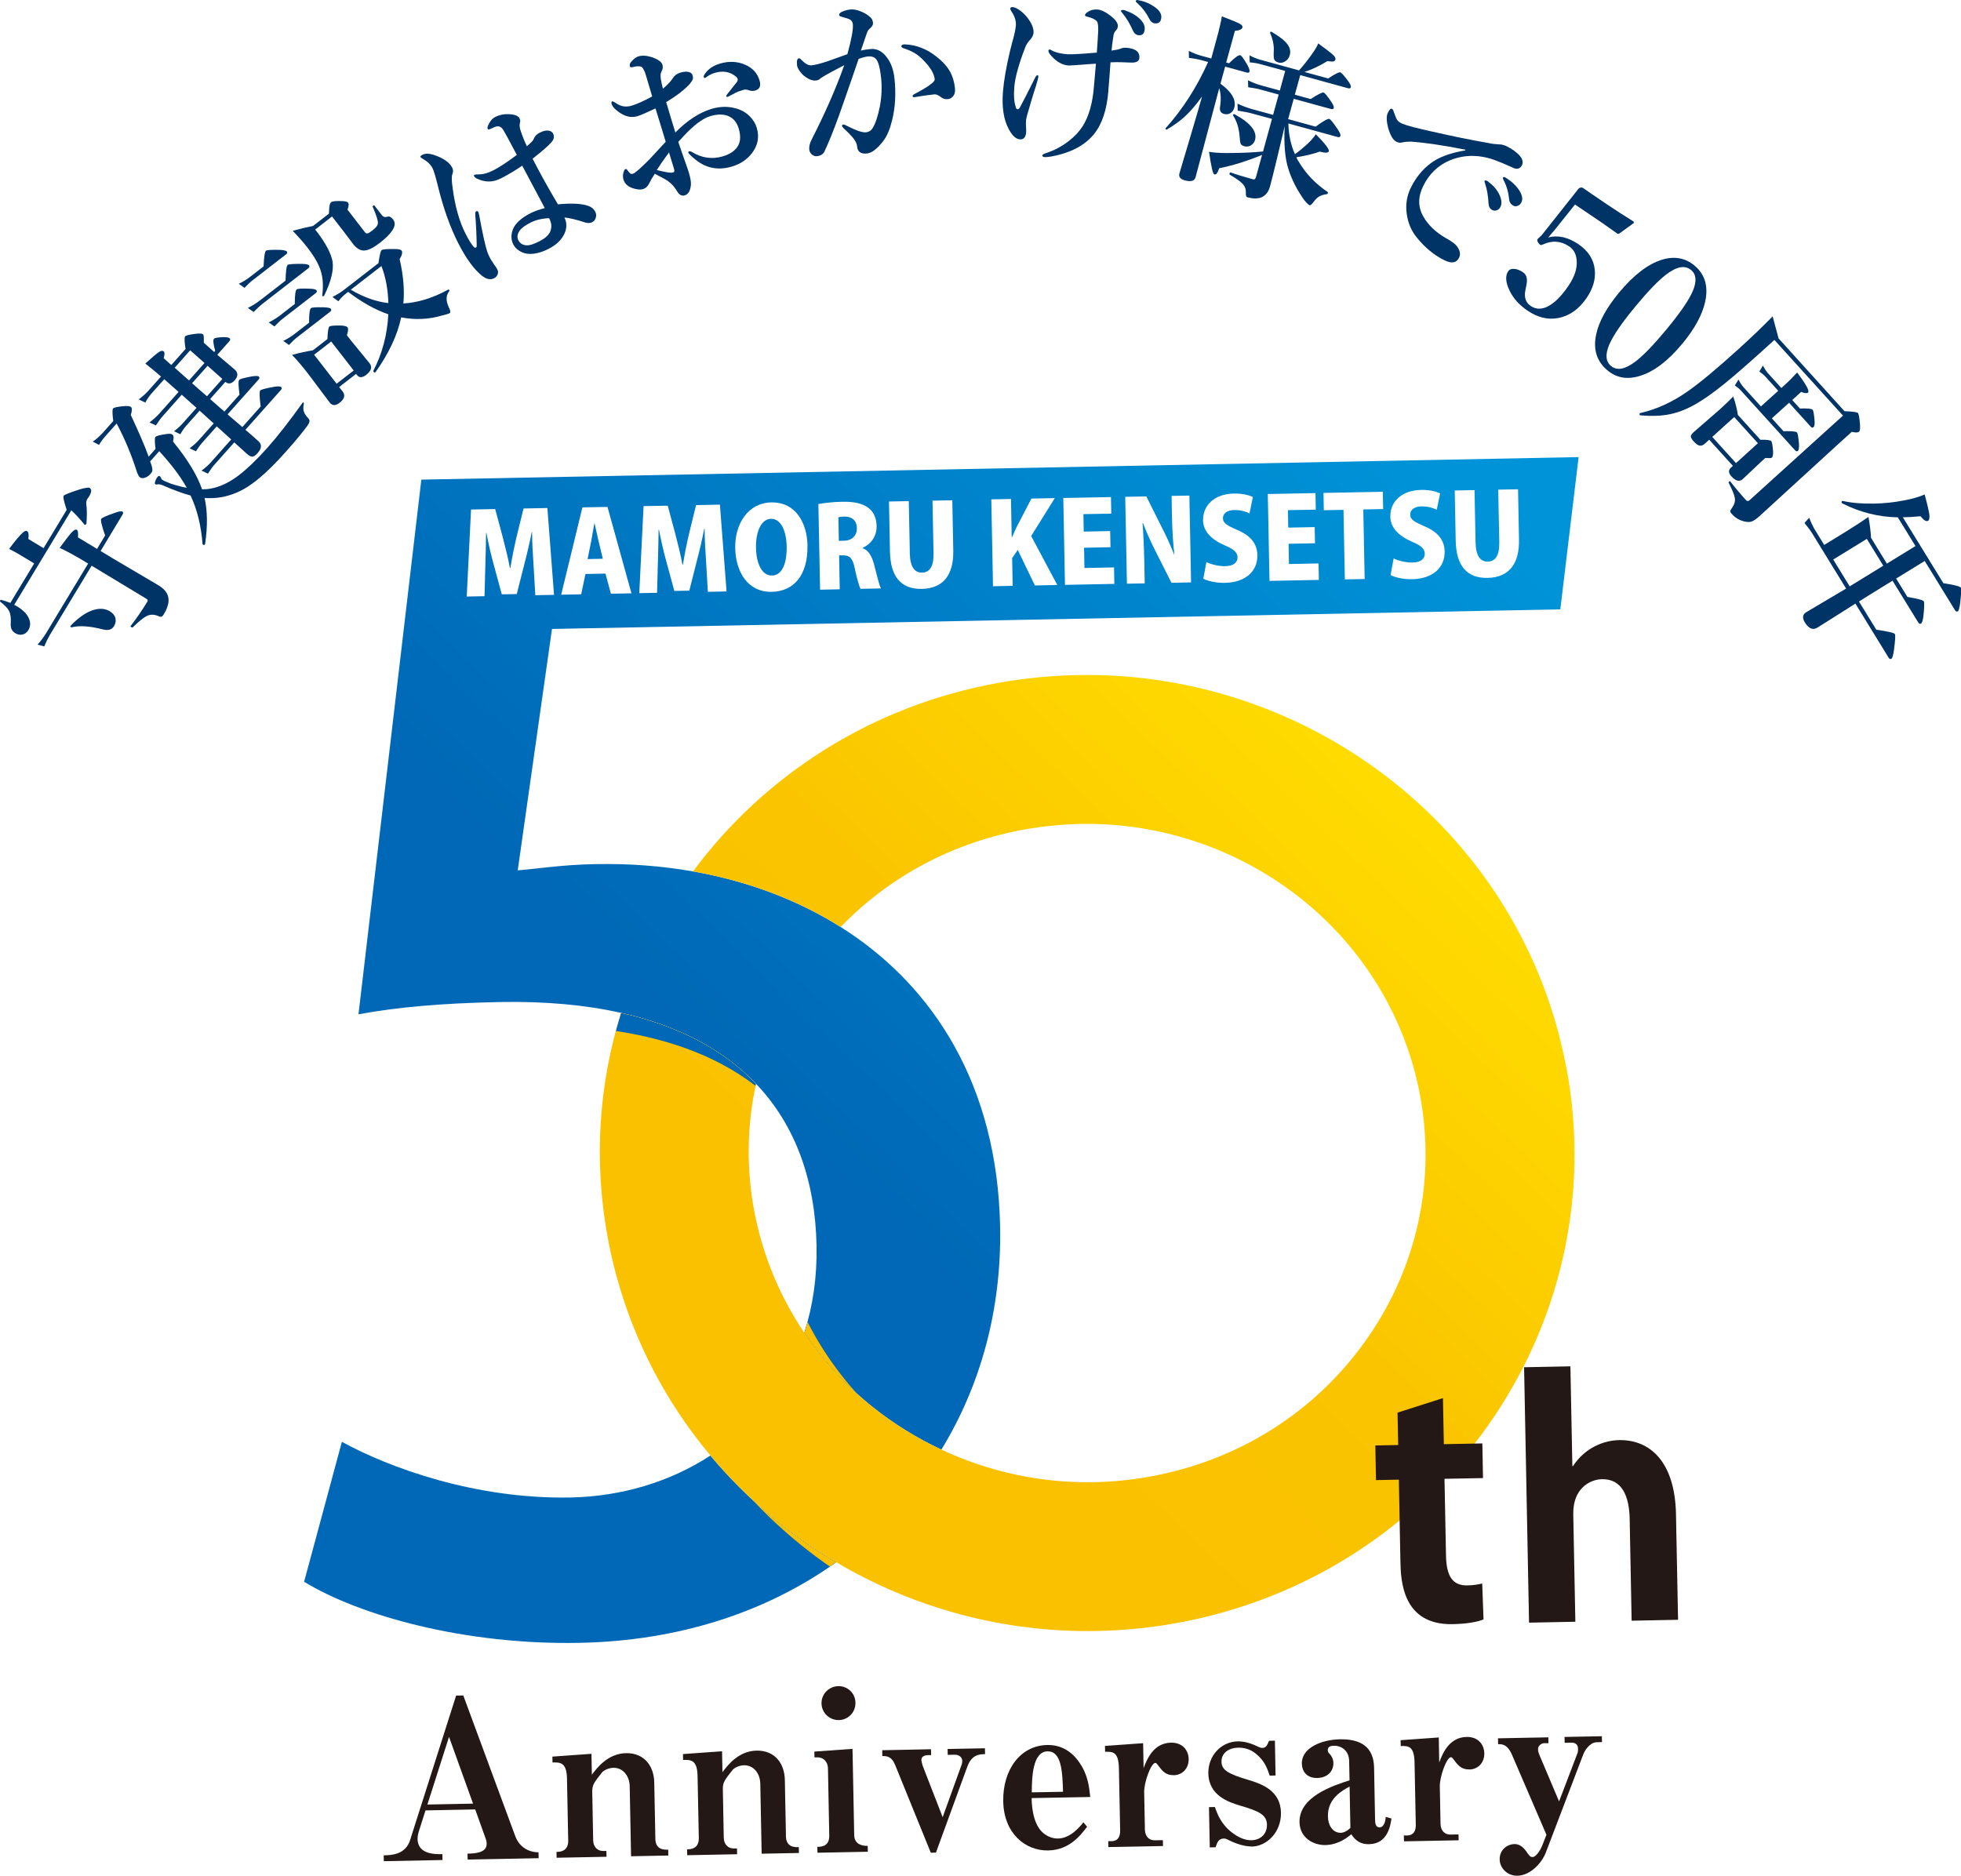 <?xml version="1.0" encoding="UTF-8"?>
<svg id="_レイヤー_2" data-name="レイヤー 2" xmlns="http://www.w3.org/2000/svg" xmlns:xlink="http://www.w3.org/1999/xlink" viewBox="0 0 301.08 288.03">
  <defs>
    <style>
      .cls-1 {
        fill: url(#_名称未設定グラデーション_33);
      }

      .cls-1, .cls-2, .cls-3, .cls-4, .cls-5, .cls-6, .cls-7, .cls-8 {
        stroke-width: 0px;
      }

      .cls-2 {
        fill: #0068b6;
      }

      .cls-3 {
        fill: url(#_名称未設定グラデーション_13);
      }

      .cls-4 {
        fill: none;
      }

      .cls-9 {
        filter: url(#drop-shadow-1);
      }

      .cls-10 {
        clip-path: url(#clippath-1);
      }

      .cls-5 {
        fill: #fac100;
        filter: url(#drop-shadow-2);
      }

      .cls-6 {
        fill: #231815;
      }

      .cls-11 {
        clip-path: url(#clippath);
      }

      .cls-7 {
        fill: #036;
      }

      .cls-8 {
        fill: #fff;
      }
    </style>
    <linearGradient id="_名称未設定グラデーション_13" data-name="名称未設定グラデーション 13" x1="77" y1="175.41" x2="212.42" y2="39.98" gradientTransform="translate(-3.42 2.97) rotate(-1.11)" gradientUnits="userSpaceOnUse">
      <stop offset=".17" stop-color="#0068b6"/>
      <stop offset=".91" stop-color="#0093d7"/>
    </linearGradient>
    <linearGradient id="_名称未設定グラデーション_33" data-name="名称未設定グラデーション 33" x1="114.57" y1="229.71" x2="219.24" y2="125.04" gradientTransform="translate(-3.42 2.97) rotate(-1.11)" gradientUnits="userSpaceOnUse">
      <stop offset=".24" stop-color="#fac100"/>
      <stop offset=".53" stop-color="#fac400"/>
      <stop offset="1" stop-color="#ffdc00"/>
    </linearGradient>
    <clipPath id="clippath">
      <path class="cls-4" d="M240.5,164.05c-6.68-35.99-39.02-61.09-75.13-60.39,0,0,0,0,0,0-3.92.08-7.89.46-11.87,1.16-19.71,3.49-36.19,14.27-47.1,28.99,8.27,1.45,15.98,4.31,22.67,8.53,7.53-7.8,17.37-13.05,28.42-15,2.72-.48,5.73-.76,8.48-.82,12.23-.21,24.22,3.86,33.78,11.47,9.59,7.63,16.08,18.36,18.28,30.23,2.42,13.02-.43,26.22-8.02,37.17-7.87,11.35-19.82,18.94-33.67,21.39-2.76.49-5.56.76-8.33.82-8.14.16-16.18-1.59-23.47-5-3.71-1.74-7.22-3.89-10.46-6.47-4.14-3.29-7.7-7.17-10.59-11.46-3.8-5.65-6.44-12.03-7.7-18.77-1.22-6.55-1.1-13.15.29-19.48-4.93-5.18-11.84-8.9-20.73-10.89-3.38,10.84-4.26,22.61-2.04,34.54,2.36,12.73,7.95,24.1,15.77,33.44,5.46,6.52,12,12.06,19.31,16.38,11.82,7,25.64,10.84,40.06,10.56,3.92-.08,7.89-.46,11.87-1.16,40.65-7.19,67.6-45.36,60.2-85.25Z"/>
    </clipPath>
    <filter id="drop-shadow-1" filterUnits="userSpaceOnUse">
      <feOffset dx="3.6" dy="3.6"/>
      <feGaussianBlur result="blur" stdDeviation="3.6"/>
      <feFlood flood-color="#040000" flood-opacity=".75"/>
      <feComposite in2="blur" operator="in"/>
      <feComposite in="SourceGraphic"/>
    </filter>
    <clipPath id="clippath-1">
      <path class="cls-4" d="M84.76,96.58l-5.26,37.07c3.58-.31,6.92-.86,11.95-.96s10.13.28,14.95,1.12c8.27,1.45,15.98,4.31,22.67,8.53,14.39,9.06,24.07,24.45,24.49,46,.25,12.67-2.98,24.4-9.02,34.26-3.71-1.74-7.22-3.89-10.46-6.47-4.14-3.29-7.7-7.17-10.59-11.46,1.3-4.04,1.98-8.5,1.89-13.36-.2-10.13-3.29-18.59-9.3-24.89-4.93-5.18-11.84-8.9-20.73-10.89-5.44-1.22-11.62-1.8-18.56-1.66-9.09.18-15.78.79-21.74,1.88l9.65-82.1,177.68-3.46-2.81,23.38-154.81,3.01ZM88.98,252.27c15.46-.3,28.86-4.84,39.39-12.37-7.31-4.33-13.85-9.86-19.31-16.38-6.2,4.04-13.65,6.28-21.47,6.43"/>
    </clipPath>
    <filter id="drop-shadow-2" filterUnits="userSpaceOnUse">
      <feOffset dx="3.6" dy="3.6"/>
      <feGaussianBlur result="blur-2" stdDeviation="3.6"/>
      <feFlood flood-color="#040000" flood-opacity=".75"/>
      <feComposite in2="blur-2" operator="in"/>
      <feComposite in="SourceGraphic"/>
    </filter>
  </defs>
  <g id="_レイヤー_1-2" data-name="レイヤー 1">
    <g>
      <g>
        <g>
          <path class="cls-6" d="M71.8,285.54l-.02-.9c1.04-.02,2.97-.09,2.94-1.51,0-.34-.08-.62-.15-.79l-1.61-4.49-7.63.15-1.04,3.27c-.03.1-.19.63-.18,1.14.04,2.31,2.6,2.33,3.81,2.31l.02.9-9.01.18-.02-.9c1.21-.02,3.35-.1,4.06-2.36l7.06-22.17,1.1-.02,7.98,21.6c.58,1.54,1.84,2.45,3.57,2.49l.02.9-10.91.21ZM68.94,266.71l-3.32,10.39,7.01-.14-3.69-10.25Z"/>
          <path class="cls-6" d="M96.89,285.05l-.21-10.77c-.03-1.52-.99-2.85-2.51-2.82-.69.01-1.51.38-1.78.76-1.18,1.51-1.48,1.86-1.46,2.93l.14,7.42c.02,1.07.69,1.68,1.55,1.66h.48s.02.89.02.89l-7.66.15-.02-.9c.48,0,1.83-.04,1.8-1.73l-.19-9.56c-.05-2.49-1.08-2.47-2.22-2.44l-.02-.9,6-.43.06,3.21c.74-.98,2.42-3.26,5.25-3.31s4.29,2.02,4.33,4.51l.17,8.66c.03,1.69,1.38,1.67,1.97,1.65l.02.9-5.73.11Z"/>
          <path class="cls-6" d="M116.94,284.66l-.21-10.77c-.03-1.52-.99-2.85-2.51-2.82-.69.01-1.51.38-1.78.76-1.18,1.51-1.48,1.86-1.46,2.93l.14,7.42c.02,1.07.69,1.68,1.55,1.66h.48s.02.89.02.89l-7.66.15-.02-.9c.48,0,1.83-.04,1.8-1.73l-.19-9.56c-.05-2.49-1.08-2.47-2.22-2.44l-.02-.9,6-.43.06,3.21c.74-.98,2.42-3.26,5.25-3.31s4.29,2.02,4.33,4.51l.17,8.66c.03,1.69,1.38,1.67,1.97,1.65l.02.9-5.73.11Z"/>
          <path class="cls-6" d="M125.51,284.5l-.02-.9c.55-.01,1.86-.04,1.83-1.73l-.2-10.35c-.02-.93-.65-1.68-1.59-1.66h-.48s-.02-.89-.02-.89l5.86-.42.26,13.25c.03,1.52,1.41,1.66,2.07,1.65l.02.9-7.73.15ZM128.8,264.13c-1.42.03-2.65-1.09-2.67-2.57s1.19-2.61,2.57-2.64,2.61,1.02,2.64,2.54-1.16,2.65-2.54,2.67Z"/>
          <path class="cls-6" d="M148.52,271.27l-4.82,13.21-.79.02-5.44-13.39c-.58-1.47-1.37-1.46-2-1.45l-.02-.9,7.49-.15.02.9h-.48c-.38.02-1.03.13-1.02.75,0,.17.15.72.22.93l3.05,7.85,2.85-7.89c.1-.24.16-.49.16-.76,0-.45-.4-.96-1.19-.94l-1.04.02-.02-.9,5.73-.11.02.9c-.83.02-2.04.04-2.72,1.92Z"/>
          <path class="cls-6" d="M158.39,276.12c.01.69.07,3.66,1.59,5.18.67.64,1.57,1.04,2.47,1.02,1.93-.04,3.38-1.86,3.89-2.49l.57.68c-1.01,1.3-2.69,3.57-5.97,3.64-3.56.07-6.82-2.66-6.91-7.53s2.63-8.58,6.74-8.66c1.9-.04,3.64.76,4.96,2.7,1.32,1.91,1.49,3.73,1.66,5.28l-8.97.17ZM160.84,268.93c-2.31.04-2.41,3.98-2.43,6.3l4.8-.09c-.09-2.93-.19-6.25-2.36-6.2Z"/>
          <path class="cls-6" d="M180.21,272.59c-1.28.02-1.77-.66-2.48-1.61-.11-.14-.21-.27-.35-.27-.66.01-1.74,2.97-1.71,4.49l.11,5.73c.02,1.07.65,1.68,1.52,1.66l1.24-.02.02.9-8.39.16-.02-.9h.52c.97-.03,1.33-.69,1.31-1.66l-.19-9.56c-.05-2.55-.98-2.54-2.12-2.51l-.02-.9,5.86-.42.07,3.83c.49-1.29,1.48-3.86,4.21-3.91,1.76-.03,2.68,1.16,2.71,2.5.03,1.45-.95,2.47-2.3,2.5Z"/>
          <path class="cls-6" d="M192.16,283.54c-.45,0-1.73-.07-3.61-1.03-.35-.17-.49-.2-.66-.19-.83.02-1.02.64-1.25,1.34l-.9.02-.12-6.18.9-.02c.4,1.1.95,2.64,2.67,3.95.95.71,1.92,1.17,2.96,1.15,1.28-.02,2.4-.88,2.37-2.39s-1.21-2.08-4.1-2.92c-1.7-.52-4.83-1.49-4.9-4.95-.05-2.73,1.98-4.87,4.5-4.92,1.28-.02,2.43.47,3.19.84.24.1.38.17.62.16.45,0,.69-.25,1.01-1.09l.9-.02.1,5.35-.9.02c-.37-1.06-.73-2.26-2.14-3.38-.95-.78-1.99-.93-2.71-.91-1.52.03-2.57.88-2.55,2.16s1.04,1.88,4.23,2.82c1.91.58,4.83,1.6,4.9,4.98.06,3-2.14,5.19-4.53,5.23Z"/>
          <path class="cls-6" d="M210.25,283.19c-1.66.03-2.3-.85-2.79-1.53-1.76,1.55-3.42,1.65-3.94,1.66-1.9.04-3.96-1.13-4-3.51-.08-3.9,5.07-5.59,7.68-6.43l-.06-2.97c-.03-1.66-1.25-2.36-2.36-2.34-.35,0-.93.09-.92.67,0,.24.08.38.32.62.28.31.53.75.54,1.37.02,1.28-.92,2.26-2.48,2.29s-2.33-.96-2.36-2.2c-.05-2.45,3.04-3.68,5.83-3.74,3.14-.06,5.2,1.11,5.26,4.35l.15,7.94c.01.66.09,1.24.71,1.23.76-.01.91-1.23.94-1.61l.87.26c-.15,1-.55,3.88-3.41,3.93ZM207.21,274.34c-1.06.57-3.38,1.79-3.33,4.55.03,1.52.81,2.57,1.98,2.55.52-.01,1.1-.37,1.47-.75l-.12-6.35Z"/>
          <path class="cls-6" d="M225.6,271.71c-1.28.02-1.77-.66-2.48-1.61-.11-.14-.21-.27-.35-.27-.66.01-1.74,2.97-1.71,4.49l.11,5.73c.02,1.07.65,1.68,1.52,1.66l1.24-.02.02.9-8.39.16-.02-.9h.52c.97-.03,1.33-.69,1.31-1.66l-.19-9.56c-.05-2.55-.98-2.54-2.12-2.51l-.02-.9,5.86-.42.07,3.83c.49-1.29,1.48-3.86,4.21-3.91,1.76-.03,2.68,1.16,2.71,2.5.03,1.45-.95,2.47-2.3,2.5Z"/>
          <path class="cls-6" d="M245.16,267.53c-1.04.02-1.84,1.21-2.1,1.94l-5.72,14.99c-.59,1.57-2.35,3.53-4.35,3.57-1.66.03-2.72-1.26-2.74-2.5-.03-1.42,1.09-2.33,2.27-2.36.69-.01,1.25.36,1.75,1.04.57.82.67.95,1.05.95.52-.01,1.19-1.09,1.42-1.65l.69-1.77-5.28-12.26c-.72-1.68-1.59-1.66-2.14-1.65l-.02-.9,7.73-.15.02.9h-.69c-.35.02-.93.34-.91.96,0,.24.08.52.19.79l3.04,7.19,2.79-7.31c.07-.14.13-.35.12-.8-.01-.72-.54-.92-.98-.91l-1.07.02-.02-.9,5.73-.11.02.9-.79.02Z"/>
        </g>
        <g>
          <g>
            <path class="cls-3" d="M239.56,93.57l2.81-23.38-177.68,3.46-9.65,82.1c5.96-1.09,12.65-1.7,21.74-1.88,6.93-.13,13.12.44,18.56,1.66,8.89,1.99,15.79,5.72,20.73,10.89,6.01,6.3,9.1,14.75,9.3,24.89.09,4.86-.59,9.32-1.89,13.36,2.89,4.29,6.45,8.17,10.59,11.46,3.23,2.57,6.75,4.73,10.46,6.47,6.04-9.86,9.27-21.59,9.02-34.26-.42-21.55-10.1-36.93-24.49-46-6.69-4.21-14.39-7.07-22.67-8.53-4.82-.85-9.83-1.22-14.95-1.12s-8.36.65-11.95.96l5.26-37.07,154.81-3.01Z"/>
            <path class="cls-2" d="M109.06,223.52c-6.2,4.04-13.65,6.28-21.47,6.43-14.59.28-27.84-4.56-35.1-8.55l-5.8,21.49c8.48,5.18,24.6,9.73,42.3,9.38,15.46-.3,28.86-4.84,39.39-12.37-7.31-4.33-13.85-9.86-19.31-16.38Z"/>
          </g>
          <path class="cls-1" d="M240.5,164.05c-6.68-35.99-39.02-61.09-75.13-60.39,0,0,0,0,0,0-3.92.08-7.89.46-11.87,1.16-19.71,3.49-36.19,14.27-47.1,28.99,8.27,1.45,15.98,4.31,22.67,8.53,7.53-7.8,17.37-13.05,28.42-15,2.72-.48,5.73-.76,8.48-.82,12.23-.21,24.22,3.86,33.78,11.47,9.59,7.63,16.08,18.36,18.28,30.23,2.42,13.02-.43,26.22-8.02,37.17-7.87,11.35-19.82,18.94-33.67,21.39-2.76.49-5.56.76-8.33.82-8.14.16-16.18-1.59-23.47-5-3.71-1.74-7.22-3.89-10.46-6.47-4.14-3.29-7.7-7.17-10.59-11.46-3.8-5.65-6.44-12.03-7.7-18.77-1.22-6.55-1.1-13.15.29-19.48-4.93-5.18-11.84-8.9-20.73-10.89-3.38,10.84-4.26,22.61-2.04,34.54,2.36,12.73,7.95,24.1,15.77,33.44,5.46,6.52,12,12.06,19.31,16.38,11.82,7,25.64,10.84,40.06,10.56,3.92-.08,7.89-.46,11.87-1.16,40.65-7.19,67.6-45.36,60.2-85.25Z"/>
          <path class="cls-6" d="M214.57,216.92l6.97-2.23.14,7.07,5.91-.11.1,5.32-5.91.11.23,11.8c.06,3.27,1.1,4.61,3.26,4.57,1.01-.02,1.58-.13,2.3-.29l.2,5.51c-.95.41-2.68.69-4.74.73-7.69.15-7.96-6.63-8.02-9.65l-.24-12.54-3.51.07-.1-5.32,3.51-.07-.1-4.98Z"/>
          <path class="cls-6" d="M257.62,248.73l-7.11.14-.3-15.66c-.07-3.46-1.18-6.13-4.25-6.07-1.78.03-4.49,1.36-4.41,5.4l.32,16.49-7.11.14-.76-39.22,7.11-.14.3,15.32h.1c1.87-2.87,4.78-3.95,7.08-3.99,4.76-.09,8.57,3.35,8.73,11.35l.32,16.24Z"/>
          <g class="cls-11">
            <g class="cls-9">
              <path class="cls-2" d="M153.54,188.34c-.42-21.55-10.1-36.93-24.49-46-6.69-4.21-14.39-7.07-22.67-8.53-4.82-.85-9.83-1.22-14.95-1.12s-8.36.65-11.95.96l5.13-43.59,80.54-1.57-.45-23.31-100.16,1.95-9.52,88.62c5.96-1.09,12.65-1.7,21.74-1.88,6.93-.13,13.12.44,18.56,1.66,8.89,1.99,15.79,5.72,20.73,10.89,6.01,6.3,9.1,14.75,9.3,24.89l28.18-2.98Z"/>
            </g>
          </g>
          <g class="cls-10">
            <path class="cls-5" d="M240.5,164.05c-6.68-35.99-39.02-61.09-75.13-60.39,0,0,0,0,0,0-3.92.08-7.89.46-11.87,1.16l3.98,22.52c2.72-.48,5.73-.76,8.48-.82,12.23-.21,24.22,3.86,33.78,11.47,9.59,7.63,16.08,18.36,18.28,30.23,2.42,13.02-.43,26.22-8.02,37.17-7.87,11.35-19.82,18.94-33.67,21.39-2.76.49-5.56.76-8.33.82-8.14.16-16.18-1.59-23.47-5-3.71-1.74-7.22-3.89-10.46-6.47-4.14-3.29-7.7-7.17-10.59-11.46-3.8-5.65-6.44-12.03-7.7-18.77l-22.48,4.17c2.36,12.73,7.95,24.1,15.77,33.44,5.46,6.52,12,12.06,19.31,16.38,11.82,7,25.64,10.84,40.06,10.56,3.92-.08,7.89-.46,11.87-1.16,40.65-7.19,67.6-45.36,60.2-85.25Z"/>
          </g>
          <g>
            <path class="cls-8" d="M85.06,91.34l-2.87.06-.28-4.76c-.1-1.41-.2-3.19-.22-4.95h-.05c-.31,1.61-.74,3.43-1.08,4.72l-1.22,4.81-2.3.04-1.28-4.72c-.35-1.27-.77-3.07-1.08-4.71h-.05c-.02,1.66-.07,3.54-.11,4.97l-.13,4.75-2.73.05.66-13.36,3.71-.07,1.15,4.29c.41,1.58.82,3.2,1.11,4.76h.07c.25-1.54.59-3.26.96-4.82l1.06-4.32,3.66-.07,1.02,13.33Z"/>
            <path class="cls-8" d="M96.94,91.11l-3.14.06-.84-3.09-3.07.06-.66,3.12-3.07.06,3.26-13.41,3.85-.07,3.68,13.27ZM92.55,85.79l-.64-2.66c-.19-.79-.44-1.98-.62-2.78h-.03c-.16.81-.36,2.04-.5,2.81l-.55,2.69,2.35-.05Z"/>
            <path class="cls-8" d="M111.55,90.82l-2.87.06-.28-4.76c-.1-1.41-.2-3.19-.22-4.95h-.05c-.31,1.61-.74,3.43-1.08,4.72l-1.22,4.81-2.3.04-1.28-4.72c-.35-1.27-.77-3.07-1.08-4.71h-.05c-.02,1.66-.07,3.54-.11,4.97l-.13,4.75-2.73.05.66-13.36,3.71-.07,1.15,4.29c.41,1.58.82,3.2,1.11,4.76h.07c.25-1.54.59-3.26.96-4.82l1.06-4.32,3.66-.07,1.02,13.33Z"/>
            <path class="cls-8" d="M123.97,83.73c.09,4.64-2.12,7.09-5.49,7.15-3.68.07-5.53-3.07-5.6-6.73s1.94-6.93,5.53-7c3.88-.08,5.5,3.33,5.57,6.57ZM116.07,84.04c.03,2.55.93,4.37,2.47,4.34s2.29-1.87,2.24-4.48c-.05-2.33-.86-4.26-2.41-4.23s-2.34,2.08-2.3,4.38Z"/>
            <path class="cls-8" d="M132.45,84.18c.92.35,1.4,1.2,1.74,2.47.37,1.43.79,3.2,1.06,3.71l-3.14.06c-.18-.38-.55-1.56-.87-3.12-.32-1.62-.8-2.04-1.82-2.02h-.59s.1,5.21.1,5.21l-3.02.06-.26-13.15c.93-.17,2.22-.32,3.6-.35,1.78-.03,5.27.09,5.34,3.75.03,1.57-.93,2.81-2.15,3.32v.07ZM129.58,83.03c1.28-.02,2-.83,1.98-1.92-.03-1.52-1.16-1.79-1.86-1.78-.48,0-.81.05-.98.11l.07,3.61.79-.02Z"/>
            <path class="cls-8" d="M146.36,84.55c.07,3.81-1.61,5.81-4.81,5.88s-4.84-1.87-4.91-5.72l-.15-7.7,3.04-.06.16,8.06c.04,2.05.75,2.94,1.87,2.92s1.81-.86,1.77-2.99l-.16-8.06,3.04-.06.15,7.73Z"/>
            <path class="cls-8" d="M162.34,89.83l-3.45.07-2.63-5.46-.86,1.26.08,4.26-3.02.06-.26-13.34,3.02-.06.11,5.87h.05c.23-.54.48-1.06.73-1.6l2.25-4.33,3.59-.07-3.63,5.82,4.01,7.52Z"/>
            <path class="cls-8" d="M171.09,89.66l-7.58.15-.26-13.34,7.32-.14.05,2.54-4.28.08.05,2.68,4.06-.08.05,2.48-4.06.08.06,3.11,4.54-.09.05,2.54Z"/>
            <path class="cls-8" d="M182.88,89.43l-3.02.06-2.42-4.8c-.65-1.27-1.44-2.99-1.95-4.36h-.07c.12,1.55.22,3.59.27,5.97l.06,3.28-2.73.05-.26-13.34,3.24-.06,2.37,4.74c.63,1.18,1.38,2.87,1.91,4.21h.03c-.19-1.55-.33-3.64-.37-5.85l-.06-3.18,2.73-.05.26,13.34Z"/>
            <path class="cls-8" d="M191.84,78.83c-.49-.23-1.29-.53-2.36-.51-1.17.02-1.73.6-1.72,1.26.01.74.57,1.09,2.21,1.8,2.14.91,3.05,2.2,3.08,3.86.05,2.43-1.77,4.2-4.99,4.26-1.35.03-2.68-.29-3.31-.63l.47-2.56c.71.35,1.84.65,2.91.63,1.28-.02,1.89-.59,1.87-1.38s-.63-1.25-2.02-1.84c-2.12-.93-3.24-2.22-3.27-3.8-.04-2.26,1.65-4.07,4.74-4.13,1.28-.02,2.27.23,2.91.53l-.52,2.51Z"/>
            <path class="cls-8" d="M202.49,89.05l-7.58.15-.26-13.34,7.32-.14.05,2.54-4.28.08.05,2.68,4.06-.08.05,2.48-4.06.08.06,3.11,4.54-.09.05,2.54Z"/>
            <path class="cls-8" d="M212.37,78.17l-3.06.06.21,10.68-3.04.06-.21-10.68-3.02.06-.05-2.66,9.11-.18.05,2.66Z"/>
            <path class="cls-8" d="M220.59,78.27c-.49-.23-1.29-.53-2.36-.51-1.17.02-1.73.6-1.72,1.26.01.74.57,1.09,2.21,1.8,2.14.91,3.05,2.2,3.08,3.86.05,2.43-1.77,4.2-4.99,4.26-1.35.03-2.68-.29-3.31-.63l.47-2.56c.71.35,1.84.65,2.91.63,1.28-.02,1.89-.59,1.87-1.38s-.63-1.25-2.02-1.84c-2.12-.93-3.24-2.22-3.27-3.8-.04-2.26,1.65-4.07,4.74-4.13,1.28-.02,2.27.23,2.91.53l-.52,2.51Z"/>
            <path class="cls-8" d="M233.22,82.86c.07,3.81-1.61,5.81-4.81,5.88s-4.84-1.87-4.91-5.72l-.15-7.7,3.04-.06.16,8.06c.04,2.05.75,2.94,1.87,2.92s1.81-.86,1.77-2.99l-.16-8.06,3.04-.06.15,7.73Z"/>
          </g>
        </g>
      </g>
      <g>
        <path class="cls-7" d="M6.68,84.19l3.56-5.9c-.42-1.26-.58-1.97-.47-2.15.1-.17.94-.5,2.5-1,.84-.24,1.33-.31,1.48-.23.35.21.33.64-.05,1.28-.14.19-.24.34-.29.43-.14.23-.2.5-.16.8.11.78.11,1.77.02,2.98,0,.02,0,.04-.02.05-.08.13-.17.17-.28.1-.02,0-.03-.02-.03-.03-.67-.83-1.33-1.55-1.99-2.16l-8.77,14.52c.16.07.31.16.47.25.91.55,1.52,1.18,1.81,1.89.25.62.22,1.2-.11,1.74-.24.39-.55.62-.96.69-.36.06-.71-.01-1.06-.23-.51-.31-.73-.79-.68-1.47.06-.87-.04-1.53-.28-1.97-.21-.41-.65-.86-1.33-1.38-.06-.06-.06-.13-.01-.22.04-.06.09-.09.15-.07.52.14.99.3,1.41.47l3.66-6.06-1.87-1.13c-.74-.45-1.4-.82-1.98-1.1.99-1.33,1.7-2.17,2.13-2.53.26-.23.47-.29.63-.2.23.14.29.54.19,1.2l2.33,1.41ZM15.45,84.61l2.01,1.22,6.85,4.04c.8.48,1.29,1.03,1.48,1.65.23.78.02,1.72-.65,2.82-.13.22-.26.34-.4.37-.12.02-.28-.03-.5-.13-.61-.26-1.19-.25-1.75.03-.5.26-1.19.83-2.09,1.71-.05.05-.13.05-.24-.02-.12-.07-.15-.13-.09-.19.93-1.21,1.79-2.46,2.57-3.75.09-.16.03-.3-.2-.44l-8.37-5.05-6.42,10.64c-.26.44-.55,1.02-.86,1.75l-1.03-.27c.54-.6.99-1.21,1.36-1.83l6.41-10.62-1.11-.67c-1.36-.79-2.44-1.37-3.26-1.74.97-1.33,1.62-2.16,1.95-2.48.29-.29.52-.39.67-.3.19.11.25.5.19,1.17l2.93,1.77,1.24-2.06c-.52-1.5-.72-2.35-.6-2.55.1-.17.79-.48,2.07-.92.63-.23,1.02-.3,1.16-.21.16.1.18.25.05.46l-3.38,5.61ZM16.88,93.88c.49.3.78.68.86,1.14.07.38-.01.76-.24,1.13-.33.55-.91.72-1.73.49-2-.51-3.59-.61-4.77-.31-.03.01-.06.01-.08,0-.12-.08-.14-.16-.05-.27,1.19-1.24,2.34-2.04,3.47-2.39.97-.3,1.81-.23,2.53.2Z"/>
        <path class="cls-7" d="M31.01,75.14c.45,0,.91-.03,1.39-.12,1.42-.27,2.87-.96,4.32-2.08,1.25-.96,2.71-2.36,4.36-4.21,1.56-1.76,3.36-4.06,5.39-6.9.04-.05.08-.06.12-.02.06.05.08.11.06.18-.11.52-.11.95.02,1.28.1.27.33.61.7,1.01.23.24.19.58-.12,1.02-.69.96-1.79,2.3-3.32,4.02-2.3,2.59-4.29,4.41-5.96,5.46-1.47.92-3.02,1.48-4.66,1.66-.67.06-1.31.07-1.9.03.45,1.99.48,4.35.08,7.08,0,.02-.01.04-.03.05-.1.11-.21.11-.33,0-.01-.01-.02-.03-.03-.05-.22-2.83-.83-5.32-1.84-7.46-1.17-.31-2.57-.82-4.21-1.54-.32-.15-.61-.21-.86-.18-.17.05-.29.04-.37-.04-.07-.06-.05-.24.05-.53.09-.24.2-.43.34-.59.12-.14.24-.16.35-.06.06.05.12.14.16.25.04.11.1.19.15.24.14.13.6.34,1.36.63,1.01.33,1.83.54,2.44.63-.94-1.71-2.35-3.58-4.22-5.62l-1.4,1.57c.05.12.13.32.22.6.1.37.14.64.12.82-.02.15-.11.31-.26.48-.29.33-.61.54-.96.63-.31.08-.56.04-.73-.12-.13-.11-.25-.34-.38-.67-.83-2.64-1.88-5.17-3.15-7.56l-1.65,1.86c-.47.52-.82,1-1.05,1.43l-.97-.51c.42-.26.92-.69,1.5-1.3l1.65-1.86c-.15-1.13-.16-1.77-.03-1.93.13-.15.72-.27,1.75-.36.53-.03.86.01,1,.14.19.17.18.58-.03,1.22,1.3,2.78,2.22,4.92,2.74,6.41l1.06-1.2c-.14-1.08-.14-1.69-.01-1.84.14-.16.7-.3,1.67-.44.48-.07.79-.05.93.08.21.18.24.54.09,1.07,2.23,2.73,3.72,5.17,4.46,7.33ZM34.62,58.62l-2.36,2.66,2.19,1.92,2.33-2.61c-.19-1.34-.21-2.09-.05-2.26.12-.14.77-.31,1.93-.53.59-.09.95-.08,1.08.02.14.12.12.27-.04.46l-4.76,5.35,2.27,1.95,2.81-3.16c-.19-1.47-.21-2.29-.07-2.46.13-.14.81-.32,2.06-.55.63-.11,1.02-.1,1.15.02.14.12.12.27-.04.46l-5.44,6.11c.6.51,1.26,1.08,1.98,1.73.57.51.54,1.12-.11,1.85-.32.36-.6.54-.83.54-.22,0-.49-.14-.81-.43l-1.94-1.76-3,3.37c-.32.35-.67.83-1.05,1.43l-.97-.46c.59-.44,1.09-.89,1.5-1.36l3.05-3.43-2.22-2.01-2.22,2.49c-.29.32-.61.77-.98,1.34l-.97-.46c.57-.42,1.06-.86,1.46-1.31l2.24-2.51-2.16-1.96-2.08,2.34c-.3.34-.6.77-.88,1.28l-.97-.46c.54-.42.99-.82,1.33-1.21l2.12-2.38-2.27-2.02-2.86,3.22c-.34.38-.71.88-1.11,1.5l-.97-.46c.62-.48,1.16-.97,1.6-1.47l2.86-3.22-2.2-1.95-1.92,2.15c-.36.4-.69.88-.99,1.44l-1.01-.49c.57-.42,1.06-.87,1.48-1.33l1.94-2.18c-.59-.52-1.39-1.19-2.41-2,1.11-1,1.83-1.6,2.15-1.8.29-.18.52-.2.69-.05.14.13.14.47-.02,1.03l1.17,1.05,2.19-2.46c-.18-1.14-.2-1.79-.06-1.94.14-.16.73-.29,1.76-.41.53-.05.86-.02.99.1.1.09.14.52.11,1.29l1.59,1.42.16-.18c-.29-1.04-.36-1.66-.19-1.85.12-.14.62-.22,1.49-.25.48,0,.78.06.91.17.14.12.12.27-.03.45l-1.86,2.09c.5.44,1.1.94,1.78,1.51.48.4.77.65.88.74.56.5.56,1.06,0,1.68-.48.54-.96.61-1.44.22ZM26.82,56.47l2.2,1.95,2.38-2.68-2.2-1.95-2.38,2.68ZM34.14,58.19l-2.27-2.02-2.38,2.68c1.01.9,1.77,1.56,2.29,2l2.36-2.66Z"/>
        <path class="cls-7" d="M44.04,38.62c.11.14.07.29-.11.43l-5.19,4.02c-.34.26-.74.64-1.2,1.13l-.88-.62c.64-.31,1.2-.65,1.68-1.02l2.13-1.65c.06-1.47.18-2.27.37-2.41.15-.12.85-.16,2.09-.13.63.03,1,.11,1.11.25ZM47.45,40.76c.11.14.07.29-.12.44l-6.99,5.42c-.41.32-.88.75-1.4,1.29l-.88-.62c.72-.37,1.35-.77,1.91-1.2l3.87-3c.04-1.47.15-2.28.33-2.41.15-.12.87-.17,2.16-.16.64.01,1.02.09,1.13.23ZM48.59,44.58c.11.14.07.29-.11.43l-5.1,3.95c-.37.28-.78.67-1.24,1.17l-.88-.62c.66-.33,1.23-.68,1.72-1.06l2.28-1.77c0-1.35.1-2.1.29-2.24.16-.12.82-.16,1.97-.11.6.02.96.1,1.07.24ZM50.8,47.44c.11.14.07.29-.11.43l-5.1,3.95c-.35.27-.76.66-1.22,1.15l-.88-.62c.64-.31,1.21-.66,1.7-1.04l2.26-1.75c0-1.35.1-2.1.29-2.24.15-.12.82-.16,2-.13.6.02.96.1,1.07.24ZM54.69,57.4l-2.62,2.03.53.68c.45.58.29,1.15-.46,1.74-.62.48-1.12.47-1.52-.04l-3.21-4.28c-.96-1.25-1.82-2.26-2.57-3.03,1.1-.3,2.17-.54,3.2-.71l2.23-1.72c.04-1.16.15-1.81.3-1.93.16-.12.76-.17,1.8-.15.54.03.87.12.98.26.15.19.12.6-.09,1.23l.57.74,2.91,3.56c.45.58.27,1.17-.53,1.79-.59.46-1.07.46-1.42,0l-.12-.15ZM60.34,33.67c.37.48.34,1.05-.1,1.7-.37.58-1.02,1.22-1.94,1.93-1.03.8-1.86,1.19-2.49,1.17-.56-.02-1.09-.36-1.6-1.01l-1.48-1.96-1.75-2.26-2.59,2.01.33.42c1.33,1.76,2.11,3.25,2.34,4.48.2,1.33-.23,3.07-1.28,5.23,0,.01,0,.02-.02.04-.12.1-.21.1-.28.02-.02-.02-.02-.04-.01-.06.24-1.74.08-3.25-.5-4.53-.34-.81-.94-1.77-1.81-2.89-.56-.72-1.3-1.56-2.21-2.52,1.32-.36,2.36-.6,3.11-.74l2.44-1.89c.03-.72.07-1.18.13-1.38.04-.17.12-.3.23-.39.2-.15.75-.2,1.68-.16.49.02.78.09.89.23.16.2.13.56-.08,1.08l2.65,3.43c.14.19.3.26.47.21.14-.04.38-.19.72-.45.53-.41.81-.77.83-1.07.05-.37-.22-1.22-.79-2.54-.04-.06-.01-.13.07-.2.08-.06.14-.06.19,0l1.16,1.49c.2.26.49.33.87.21.27-.08.54.06.82.42ZM54.3,56.89l-3.45-4.45-2.62,2.03,3.45,4.45,2.62-2.02ZM61.59,48.75c-.58,2.73-1.9,5.53-3.94,8.4-.08.1-.19.07-.31-.09-.03-.04-.04-.08-.02-.12,1.37-2.64,2.14-5.53,2.3-8.68-1.97-.67-4.03-1.82-6.17-3.44l-.35.27c-.4.31-.79.7-1.15,1.17l-.91-.66c.67-.33,1.25-.69,1.76-1.08l5.31-4.11c.17-1.22.33-1.88.48-2,.17-.13.84-.19,2-.17.59,0,.94.08,1.06.23.19.24.09.69-.29,1.33.57,2.46.76,4.73.57,6.8,2.24-.13,4.53-.84,6.87-2.12.06-.04.12-.02.17.04.05.07.05.12,0,.18-.3.42-.43.84-.4,1.26.01.36.15.83.42,1.42.18.35.2.59.06.7-.1.08-.46.19-1.09.34-2.02.62-4.14.73-6.36.32ZM53.86,44.49c2,1.17,3.93,1.85,5.77,2.05-.07-2.14-.42-4.04-1.07-5.69l-4.7,3.64Z"/>
        <path class="cls-7" d="M73.45,32.58s.07.21.13.5c.51,2.78.92,4.65,1.24,5.6.09.25.19.5.32.74l.18.35c.05.1.14.24.25.39.11.17.18.29.22.35.24.32.44.61.58.89.12.24.13.48.03.74-.1.26-.28.46-.55.59-.56.29-1.2.14-1.91-.43-1.21-1-2.39-2.63-3.55-4.89-1.3-2.54-2.37-5.57-3.22-9.1-.32-1.28-.57-2.1-.75-2.46-.3-.58-.79-1.06-1.47-1.44-.23-.14-.37-.24-.4-.3-.05-.1.06-.21.33-.35.41-.21.97-.21,1.68.01,1.49.49,2.44,1.15,2.87,1.97.16.31.17.64.03,1-.14.34-.13,1.06.04,2.15.36,2.8,1.03,5.16,2.02,7.09.43.84.83,1.48,1.21,1.93.12.13.23.16.34.1.08-.04.12-.12.12-.25-.02-1.65-.1-3.26-.22-4.83-.02-.29.03-.45.16-.5.14-.04.25,0,.32.14ZM85.71,31.37c2.05-.19,3.6-.11,4.63.25.49.18.84.47,1.05.88.17.34.19.68.05,1.03-.1.26-.28.47-.54.6-.3.15-.68.16-1.13.01-1.37-.44-2.41-.69-3.11-.74.43.88.39,1.8-.13,2.74-.47.83-1.22,1.52-2.28,2.06-1.07.55-2.06.81-2.96.79-.54-.01-1.04-.16-1.52-.45-.44-.27-.76-.61-.97-1.02-.25-.49-.33-1.02-.24-1.61.07-.43.21-.81.42-1.15.48-.75,1.29-1.41,2.42-1.99.6-.31,1.35-.58,2.24-.82l-3.46-6.51c-1.04.72-2.12,1.36-3.25,1.94-.65.33-1.28.5-1.89.49-.62,0-1.23-.16-1.85-.46-.2-.11-.33-.22-.38-.31-.07-.13-.05-.22.05-.27.06-.03.25-.05.57-.05.71.01,1.5-.2,2.37-.65.9-.46,2.08-1.24,3.55-2.34-1.18-2.25-1.89-3.55-2.12-3.89-.3-.47-.71-.61-1.21-.42-.15.05-.32.14-.54.24l-.32.13c-.13.07-.23.04-.29-.09-.08-.16.02-.47.3-.94.22-.39.5-.67.85-.85.61-.31,1.26-.46,1.97-.44.97.02,1.56.23,1.77.63.12.23.15.46.07.68-.09.34-.06.73.08,1.16.3.91.63,1.73.98,2.46.17-.14.43-.38.78-.72.14-.14.26-.34.36-.58.15-.31.42-.57.83-.78.56-.29,1.04-.39,1.44-.31.29.07.5.22.62.45.22.44.14.88-.26,1.33-.52.58-1.48,1.42-2.89,2.52,1.13,2.21,2.43,4.55,3.9,7.02ZM84.31,33.5c-1.12.05-2.08.28-2.87.69-.82.42-1.36.82-1.63,1.19-.39.54-.46,1.05-.22,1.52.24.46.64.72,1.21.77.47.04,1.15-.17,2.04-.63.82-.42,1.36-.9,1.62-1.43.2-.49.24-.95.13-1.39-.07-.25-.16-.49-.28-.72Z"/>
        <path class="cls-7" d="M103.65,20.38c1.87-1.89,3.75-3.12,5.63-3.67,1.29-.38,2.53-.4,3.75-.05.82.23,1.52.63,2.1,1.22.51.51.86,1.09,1.06,1.75.42,1.41.17,2.71-.75,3.9-.75.98-1.78,1.67-3.09,2.05-2.04.6-3.86.27-5.46-.98-.76-.61-1.17-1-1.21-1.17-.03-.09.01-.15.12-.18.13-.04.27-.01.41.08,1.52.94,3.11,1.16,4.76.68,1.16-.34,1.95-.9,2.37-1.67.36-.67.39-1.53.08-2.59-.33-1.12-1-1.81-2-2.06-.7-.17-1.46-.12-2.3.12-1.03.3-2.21,1.12-3.54,2.44-.28.28-.76.79-1.44,1.54.35,1.05.75,2.2,1.2,3.47.23.64.37,1.07.44,1.31.22.73.32,1.33.3,1.78-.08.94-.4,1.49-.95,1.65-.46.13-.84-.07-1.17-.62-.38-.66-.85-1.18-1.41-1.58-.36-.25-1.04-.62-2.02-1.11-.38.57-.67,1.07-.89,1.52-.21.43-.52.71-.92.83-.35.1-.78.08-1.3-.06-.92-.23-1.49-.7-1.7-1.42-.11-.37-.1-.75.02-1.13.09-.28.18-.44.29-.47.1-.03.19.02.28.14.2.28.36.47.48.56.1.06.21.06.34.03.03-.01.09-.03.15-.06.34-.15,1.14-.86,2.41-2.14.49-.52,1.33-1.43,2.52-2.72-.17-.57-.46-1.54-.89-2.92-.3-.98-.52-1.71-.68-2.2-1.39.66-2.32,1.06-2.8,1.2-.95.28-1.94.04-2.95-.73-.54-.4-.87-.78-.98-1.14-.07-.24-.04-.37.08-.41.1-.03.31.08.65.31.7.49,1.48.6,2.33.35.79-.23,1.84-.7,3.16-1.42-.38-1.29-.67-2.27-.86-2.91-.21-.72-.37-1.13-.48-1.25-.13-.32-.36-.48-.67-.47-.29-.01-.53.01-.73.07-.41.12-.64.11-.68-.04-.08-.26,0-.52.24-.77.39-.43.74-.69,1.05-.78.6-.18,1.31-.13,2.11.13.93.33,1.46.71,1.59,1.14.08.26.07.53-.02.79,0,.01-.05.11-.13.28-.05.12-.09.24-.12.38-.06.38.06,1.12.35,2.24.74-.62,1.25-1.17,1.53-1.63.26-.41.64-.69,1.15-.84.56-.16,1.01-.19,1.36-.07.27.09.45.25.51.48.07.25.08.46.03.63-.06.16-.2.38-.43.66-.28.34-.78.8-1.51,1.39-.76.57-1.48,1.05-2.14,1.44.65,2.19,1.12,3.76,1.42,4.71ZM102.71,23.41c-.88,1.2-1.5,2.1-1.87,2.7.32.09.83.2,1.54.34.42.08.75.09.98.02.17-.05.22-.2.15-.46-.35-1.18-.62-2.05-.8-2.62ZM108.06,11.88c-.04-.14,0-.29.1-.44.51-.8,1.31-1.36,2.4-1.68,1.4-.41,2.72-.34,3.96.23,1.08.5,1.78,1.29,2.1,2.38.24.82.02,1.33-.66,1.53-.28.08-.57.08-.87,0-.38-.15-.68-.18-.92-.11-.34.1-.61.19-.82.27-.28.11-.6.27-.97.48-.39.21-.6.32-.62.32-.14.04-.22.02-.25-.07-.02-.08.06-.23.25-.46.86-1.07,1.33-1.67,1.41-1.78.09-.16.11-.29.08-.41-.04-.15-.11-.26-.21-.34-.92-.78-2.01-.99-3.29-.61-.39.12-.75.28-1.08.5-.02.02-.1.07-.24.17-.06.05-.12.08-.16.09-.12.04-.2,0-.22-.08Z"/>
        <path class="cls-7" d="M132.2,7.77c.29-.09.77-.17,1.45-.24.97-.1,1.81.33,2.53,1.3.63.84,1.01,1.91,1.15,3.2.25,2.3.13,4.45-.36,6.43-.33,1.36-.77,2.42-1.33,3.15-.93,1.23-1.78,1.88-2.54,1.96-.94.1-1.44-.27-1.51-1.1-.03-.42-.26-.89-.72-1.42-.37-.42-.82-.88-1.36-1.37-.14-.14-.22-.25-.23-.32-.01-.14.05-.22.19-.24.1-.01.23.03.38.12.72.37,1.39.67,2.01.89.47.15.84.21,1.09.19.44-.05.78-.25,1.01-.62.44-.69.81-1.8,1.12-3.32.29-1.51.35-3,.19-4.49-.15-1.39-.38-2.3-.71-2.74-.28-.38-.71-.54-1.3-.48-.41.04-.89.17-1.43.37-.22.64-.55,1.62-1.01,2.94-.95,2.76-1.63,4.69-2.02,5.79-.81,2.22-1.54,4.05-2.21,5.47-.2.43-.59.68-1.16.74-.29.03-.56-.06-.81-.28-.21-.2-.34-.44-.37-.72-.05-.45.07-.98.37-1.57,2.05-4.01,3.72-7.81,5-11.4-1.24.64-2.21,1.15-2.9,1.55-.48.29-.74.45-.76.48-.16.18-.39.29-.69.32-.49.05-1.04-.14-1.64-.58-.33-.23-.62-.53-.88-.91-.23-.33-.36-.62-.38-.87-.07-.67.03-1.02.31-1.05.1-.01.23.08.39.27.58.59,1.09.86,1.53.81.52-.05,1.3-.25,2.36-.59.07-.02,1.12-.39,3.14-1.12.64-2.32.92-3.86.84-4.6-.04-.37-.21-.62-.51-.76-.21-.1-.59-.22-1.14-.36-.29-.08-.44-.16-.45-.24-.02-.24.12-.42.42-.55.43-.19.87-.31,1.34-.36.46-.05,1.02.07,1.67.34.58.25,1.05.56,1.43.93.19.19.29.44.33.75.04.34-.15.66-.54.96-.19.15-.35.46-.49.92-.07.23-.2.61-.39,1.15-.19.54-.33.96-.43,1.24ZM143.4,14.5c-.69.07-1.4.17-2.14.28-.42.08-.7.13-.82.14-.21.02-.32-.03-.33-.16,0-.1.06-.19.22-.28,2.16-1.13,3.22-1.9,3.18-2.3-.07-.68-.43-1.41-1.07-2.2-.6-.71-1.16-1.25-1.67-1.61-.5-.35-1.11-.65-1.84-.89-.35-.1-.53-.21-.54-.34-.02-.18.11-.29.39-.32h.19c1.69.07,3.28.67,4.76,1.84.97.75,1.67,1.52,2.12,2.32.41.73.67,1.59.77,2.57.06.53-.05.96-.32,1.27-.2.21-.43.34-.69.39-.05,0-.1.01-.12.01-.4.04-.75-.07-1.07-.34-.37-.29-.7-.42-1-.39Z"/>
        <path class="cls-7" d="M155.97,16.54c.06.14.15.22.26.23.14.01.26-.08.37-.29.49-.9,1.27-2.42,2.33-4.56.13-.25.25-.38.37-.37.09,0,.13.09.12.26-.01.15-.13.6-.36,1.36-.13.42-.31.99-.54,1.71-.19.62-.34,1.13-.45,1.53-.33,1.05-.51,1.75-.54,2.1-.03.31-.02.63,0,.97.03.36.03.63.02.82-.06.78-.39,1.15-.97,1.1-.59-.05-1.15-.55-1.67-1.51-.81-1.47-1.12-3.42-.92-5.84.14-1.68.49-3.72,1.06-6.13.12-.47.24-.93.34-1.36.1-.37.17-.6.2-.71.21-.79.34-1.44.38-1.96.05-.66-.17-1.38-.68-2.14-.13-.22-.19-.35-.19-.4.02-.19.15-.28.39-.26.36.03.81.26,1.33.68.41.34.76.72,1.05,1.11.59.83.86,1.55.81,2.16-.03.37-.21.73-.54,1.08-.34.39-.58.75-.7,1.07-1.02,2.63-1.59,4.69-1.71,6.16-.11,1.35-.03,2.4.25,3.16ZM170.65,7.77c.72-.1,1.2-.2,1.42-.31.26-.11.57-.15.93-.12.21.02.43.05.68.11.9.21,1.32.7,1.25,1.46-.04.44-.37.67-.99.7-.13,0-.66,0-1.59-.05-.61-.02-1.23-.02-1.85.01-.07,1.07-.18,2.57-.34,4.5-.23,2.82-.96,4.99-2.19,6.52-1.44,1.77-3.65,2.92-6.63,3.45-.43.07-.75.1-.98.08-.23-.02-.33-.11-.32-.27,0-.1.19-.21.53-.33,1.29-.42,2.48-1.04,3.54-1.88.88-.68,1.57-1.42,2.09-2.22,1-1.56,1.59-3.69,1.78-6.4l.2-2.3c.04-.46.06-.78.08-.94-.31.02-.78.05-1.41.09-.44.04-.72.06-.83.07-1.21.09-1.86.12-1.97.12-.94-.08-1.81-.56-2.61-1.45-.33-.36-.49-.63-.47-.81.01-.15.08-.21.21-.2.06,0,.18.06.36.17.53.29,1.31.48,2.34.56.55.04,2.06-.04,4.52-.25.05-.59.12-1.69.21-3.29.02-.71-.03-1.19-.14-1.42-.08-.17-.31-.35-.71-.54-.15-.07-.45-.17-.9-.29-.19-.04-.28-.12-.27-.24.01-.15.17-.31.47-.5.44-.27.92-.38,1.43-.34.54.04,1.13.31,1.79.79.94.68,1.39,1.28,1.35,1.8-.02.25-.13.48-.34.67-.17.18-.28.42-.33.73-.14.84-.24,1.61-.3,2.31ZM172.69,1.58c.93.31,1.66.72,2.21,1.22.61.56.9,1.13.85,1.7-.05.65-.36.96-.92.91-.39-.03-.69-.27-.89-.72-.46-1.03-.98-1.9-1.56-2.61-.19-.23-.29-.36-.28-.39,0-.08.06-.13.15-.15.06-.01.15-.02.25,0,.1,0,.17.02.2.04ZM174.92.06c.9.17,1.74.55,2.51,1.12.62.48.91.98.87,1.5-.05.65-.37.96-.95.91-.38-.03-.68-.26-.89-.69-.45-.9-1.04-1.69-1.77-2.35-.21-.18-.32-.3-.31-.35,0-.09.04-.15.1-.17.07-.02.14-.03.22-.02.04,0,.12.02.23.06Z"/>
        <path class="cls-7" d="M184.51,14.88c-.94,1.3-1.84,2.33-2.69,3.1-.71.64-1.6,1.27-2.65,1.9-.02.02-.05.03-.09.02-.11-.03-.16-.09-.13-.18,0-.02.01-.03.02-.04,2.59-2.88,4.77-6.27,6.52-10.16l-1.13-.31c-.48-.13-1.09-.24-1.82-.33l-.02-1.07c.66.33,1.29.58,1.91.75l1.54.42.81-2.97c.4-1.45.67-2.62.82-3.5,1.49.57,2.41.95,2.76,1.15.32.18.45.37.4.56-.08.27-.46.45-1.16.52l-1.34,4.86.44.12c.9-.9,1.47-1.31,1.73-1.24.18.05.54.55,1.08,1.49.27.51.38.84.34,1-.05.18-.19.23-.43.17l-3.32-.91-.72,2.62c1.74,1.27,2.45,2.5,2.12,3.69-.11.4-.33.69-.66.87-.29.15-.6.18-.93.08-.51-.14-.7-.53-.58-1.18.16-1.08.11-2-.14-2.76-.45,1.69-1.2,4.5-2.24,8.43-.73,2.77-1.19,4.51-1.39,5.23-.16.58-.7.74-1.64.49-.7-.19-.98-.55-.84-1.07.06-.23.56-1.92,1.51-5.07.81-2.72,1.46-4.94,1.95-6.68ZM197.24,19.39l-1.13,4.75c-.53,2.19-.9,3.69-1.12,4.49-.19.7-.54,1.21-1.03,1.52-.59.38-1.4.42-2.45.14-.18-.05-.25-.28-.23-.7.03-.53-.14-.99-.5-1.37-.34-.37-1-.83-1.96-1.39-.06-.04-.07-.1-.04-.2.03-.12.09-.17.17-.15.92.33,2.08.69,3.49,1.07.18.05.32-.09.41-.41l.92-3.35c-2.43.99-4.62,1.66-6.57,2.04-.17.44-.31.73-.42.85-.1.1-.22.12-.36.09-.2-.06-.47-1.21-.79-3.46.7.13,1.61.19,2.71.19,2.32,0,4.18-.09,5.58-.24l1.37-5-3.05-.83c-.58-.16-1.32-.31-2.21-.44l-.03-1.07c.8.37,1.58.66,2.32.86l3.14.86.86-3.12-2.83-.78c-.47-.13-1.09-.24-1.85-.34l-.03-1.07c.68.34,1.35.6,2,.78l2.89.79.82-3.01-3.92-1.07c-.4-.11-.91-.19-1.53-.25l-.02-1.07c.58.31,1.14.54,1.67.68l5.93,1.63c.73-.82,1.39-1.66,1.98-2.5.53-.75.85-1.3.96-1.65,1.2.88,1.95,1.46,2.25,1.74.32.29.45.53.4.71-.05.19-.17.31-.33.33-.16.02-.46,0-.9-.06-1.22.74-2.39,1.3-3.53,1.67l3.64,1c1.02-.68,1.64-1,1.86-.94.18.05.59.5,1.21,1.34.32.45.46.76.41.93-.05.18-.19.23-.43.17l-7.34-2.02-.83,3.01,2.43.67c1.11-.72,1.78-1.06,1.99-1,.18.05.57.53,1.18,1.43.3.45.43.76.38.93-.05.18-.19.23-.43.17l-5.72-1.57-.86,3.12,4.22,1.16c1.17-.86,1.88-1.26,2.11-1.19.17.05.59.57,1.26,1.56.35.5.49.85.44,1.04-.05.19-.19.25-.42.18l-7.57-2.08c.03,1.7.37,3.27,1,4.71.47-.31,1.13-.85,1.96-1.6.48-.44.9-.93,1.26-1.45,1.41,1.43,2.08,2.29,1.99,2.6-.08.27-.54.29-1.39.06-.94.34-2.14.63-3.6.87.14.31.26.54.37.68,1.1,1.85,2.58,3.4,4.44,4.65.05.04.06.09.04.15-.03.11-.1.18-.19.19-.48.06-.86.18-1.15.35-.26.15-.54.42-.83.79-.28.4-.5.59-.65.55-.14-.04-.4-.29-.78-.74-1.13-1.57-1.96-3.19-2.48-4.86-.51-1.59-.69-3.76-.56-6.49ZM192.69,21.49c-.11.39-.34.67-.69.86-.3.16-.61.2-.94.11-.33-.09-.52-.23-.59-.42-.06-.17-.12-.64-.18-1.42-.13-1.13-.45-2.09-.96-2.87-.02-.03-.03-.05-.02-.08.04-.14.12-.18.25-.12,2.44,1.32,3.49,2.64,3.13,3.94ZM198.02,8.47c-.12.43-.36.76-.74.98-.33.19-.66.24-.99.15-.37-.1-.59-.28-.67-.52-.07-.22-.09-.65-.05-1.3.04-.82-.14-1.72-.56-2.71,0-.04,0-.07,0-.1.02-.09.08-.12.17-.1,0,0,.02,0,.04.01,1.22.71,2.05,1.37,2.47,1.95.38.53.49,1.07.33,1.64Z"/>
        <path class="cls-7" d="M224.95,23.11l.06-.12c-3.58-.71-6.4-1.12-8.46-1.24-.49,0-.91.03-1.25.12-.3.08-.59.05-.87-.09-.53-.23-.96-.95-1.31-2.16-.26-1.04-.28-1.8-.05-2.27.25-.52.46-.73.62-.65.14.07.23.22.29.44.22.65.4,1.09.55,1.3.13.19.35.35.64.49.03.02.09.04.17.08.74.3,2.27.7,4.61,1.21,3.03.69,5.9,1.28,8.61,1.75.53.12,1.07.18,1.62.2.31,0,.66.08,1.07.25.91.44,1.62.96,2.12,1.54.41.51.51.97.32,1.37-.28.58-.74.73-1.37.44-.09-.04-.43-.19-1.01-.45-.48-.22-.99-.42-1.53-.63-2.47-.96-4.84-1-7.1-.1-1.86.77-3.26,2.1-4.18,4-.81,1.65-.8,3.2.02,4.65.75,1.31,1.88,2.4,3.38,3.27.95.53,1.54.96,1.77,1.29.5.65.61,1.24.35,1.77-.39.8-1.13.94-2.22.41-1.6-.78-3.04-1.97-4.32-3.56-.81-1.01-1.31-2.21-1.5-3.59-.19-1.41.01-2.75.63-4,.75-1.54,1.76-2.79,3.04-3.75,1.24-.94,3-1.6,5.3-1.98ZM228.52,27.92c.75.56,1.3,1.19,1.65,1.9.39.79.45,1.44.2,1.95-.12.25-.3.42-.54.51-.24.1-.48.09-.71-.03-.36-.18-.55-.51-.58-1-.06-1.13-.22-2.12-.5-2.98-.1-.28-.14-.44-.12-.47.04-.07.1-.1.2-.09.06,0,.13.03.22.08s.15.08.18.12ZM231.31,27.37c.87.56,1.54,1.21,2,1.95.41.69.51,1.26.29,1.72-.14.29-.35.49-.61.58-.22.08-.43.07-.62-.03-.4-.2-.62-.53-.67-1.01-.09-1.01-.35-1.95-.8-2.82-.13-.26-.18-.41-.16-.46.04-.08.09-.12.15-.12.06,0,.13.02.21.06.04.02.11.06.2.13Z"/>
        <path class="cls-7" d="M241.82,31.4l-3.15,3.94c-.09.12-.25.3-.47.54-.2.24-.37.43-.49.58,1.49-.39,3.04-.04,4.63,1.04,1.53,1.04,2.37,2.37,2.52,3.99.13,1.41-.29,2.82-1.24,4.23-1.18,1.74-2.63,2.78-4.35,3.11-1.59.31-3.17-.06-4.74-1.13-1.24-.84-2.15-1.84-2.73-3.01-.64-1.31-.72-2.33-.24-3.04.19-.28.51-.4.95-.36.42.03.87.21,1.35.54.41.28.61.75.57,1.4,0,.22-.09.67-.23,1.34-.22,1.09.05,1.9.81,2.41.91.62,1.94.56,3.08-.19.91-.59,1.82-1.57,2.74-2.93.92-1.36,1.34-2.64,1.25-3.84-.07-.98-.45-1.71-1.15-2.18-1.28-.86-2.63-.96-4.06-.29-.18.09-.32.09-.43.02-.08-.05-.17-.16-.29-.33-.14-.22-.16-.4-.08-.52.02-.03.06-.08.13-.14.29-.26.48-.44.57-.55l5.56-7.02c.06-.09.17-.16.34-.21.16-.02.3,0,.42.09.61.43,1.81,1.26,3.62,2.48,1.26.85,2.59,1.71,4,2.58.14.1.18.2.12.29-.01.01-.02.03-.02.03l-2.18,1.58c-.12.08-.23.08-.34,0-1.22-.87-1.99-1.41-2.31-1.63l-4.17-2.82Z"/>
        <path class="cls-7" d="M260.17,40.79c1.59,1.32,2.14,3.16,1.64,5.51-.44,2.02-1.61,4.18-3.52,6.48-2.21,2.66-4.4,4.32-6.56,4.96-1.9.58-3.55.29-4.93-.87-1.64-1.36-2.22-3.19-1.74-5.48.41-1.98,1.59-4.14,3.53-6.47,2.25-2.71,4.45-4.39,6.61-5.05,1.9-.57,3.55-.26,4.97.91ZM259.62,41.45c-.92-.76-2.19-.53-3.8.7-1.2.92-2.75,2.52-4.65,4.81-2.17,2.61-3.54,4.62-4.13,6.04-.6,1.47-.5,2.54.32,3.21.9.75,2.15.51,3.75-.7,1.2-.92,2.74-2.51,4.62-4.77,2.19-2.63,3.58-4.65,4.18-6.07.62-1.48.53-2.55-.28-3.22Z"/>
        <path class="cls-7" d="M285.42,66.29c-.16.15-.53.16-1.11.02l-2.35,2.13-11.81,10.81c-.52.47-.95.76-1.29.86-.28.07-.64.06-1.07-.04-.74-.18-1.39-.57-1.94-1.19-.16-.18-.22-.32-.19-.44.02-.08.12-.26.32-.54.33-.49.46-.98.37-1.46-.09-.49-.4-1.25-.93-2.29-.04-.06-.03-.12.05-.19.08-.07.15-.08.19-.03.75.97,1.53,1.9,2.34,2.79.14.16.26.23.35.22.08,0,.19-.06.33-.19l14.28-12.93-10.53-11.62-.97.88c-2.93,2.66-5.18,4.62-6.74,5.88-1.72,1.39-3.21,2.43-4.46,3.14-1.48.84-2.94,1.37-4.38,1.6-1.11.18-2.45.21-4.02.08-.03,0-.05-.01-.07-.03-.1-.11-.1-.21,0-.3.01-.01.03-.02.04-.02,2.54-.58,4.97-1.7,7.31-3.35,1.86-1.3,4.45-3.46,7.76-6.46,2.01-1.82,3.76-3.5,5.26-5.04.33,1.21.64,2.34.91,3.38l10.12,11.18c1.25.05,1.94.14,2.07.29.13.14.24.76.32,1.86.03.55-.02.89-.17,1.02ZM266.06,71.54l-3.64-4.02-.67.61c-.3.27-.59.36-.88.28-.24-.07-.51-.28-.82-.62-.3-.33-.45-.59-.45-.78,0-.17.14-.39.42-.64l4.04-3.51c.7-.64,1.39-1.29,2.05-1.97.35,1.02.59,1.97.71,2.82l3.46,3.82c.97-.02,1.52.05,1.66.2.13.14.22.68.29,1.62.01.49-.05.8-.18.92-.1.09-.43.1-1.01.05l-.59.53-2.88,2.72c-.5.45-1.08.31-1.74-.42-.46-.51-.49-.96-.08-1.33l.31-.29ZM266.54,71.11l3.36-3.05-3.64-4.02-3.37,3.05,3.64,4.02ZM274.69,61.84l-2.65,2.4,1.79,1.98c1.23-.04,1.92.02,2.07.19.12.14.22.74.31,1.81.01.57-.04.9-.16,1.01-.13.12-.29.09-.45-.09l-8.31-9.17c-.21-.24-.52-.5-.93-.78l.56-.91c.23.47.49.87.79,1.2l2.65,2.93,2.66-2.4-1.97-2.18c-.22-.24-.53-.5-.93-.78l.55-.92c.23.47.5.87.8,1.21l2.03,2.24.87-.79c.31-.28.83-.81,1.55-1.59,1.38,1.82,1.93,2.84,1.68,3.07-.17.16-.53.13-1.06-.09l-1.37,1.24,1.18,1.31c1.14-.04,1.79.02,1.95.19.12.13.22.7.3,1.7.03.52-.02.85-.16.97-.13.12-.28.1-.44-.08l-3.31-3.66Z"/>
        <path class="cls-7" d="M285.41,92.36l2.67,4.34c1.78.25,2.73.48,2.85.67.1.16.05,1-.15,2.5-.11.76-.24,1.19-.38,1.28-.16.1-.31.05-.43-.15l-5.1-8.31c-.78.49-2.01,1.27-3.7,2.34-1.09.69-1.8,1.14-2.15,1.35-.68.42-1.32.15-1.91-.8-.43-.7-.36-1.22.19-1.56l6.14-3.64-5.16-8.4c-.28-.46-.69-1.02-1.23-1.68l.72-.79c.31.78.64,1.47,1.02,2.07l1.29,2.1,3.27-2.01c1.33-.82,2.5-1.58,3.52-2.29.21,1.14.34,2.2.4,3.21l2.43,3.96,4.39-2.7-2.71-4.41c-2.95-.05-5.8-.76-8.54-2.15-.01,0-.03-.02-.04-.04-.09-.14-.07-.25.05-.32.02-.01.05-.02.07-.01,1.36.31,2.96.45,4.81.41,1.58-.03,3.1-.19,4.55-.48,1.23-.22,2.3-.52,3.22-.92.43,1.59.67,2.64.73,3.16.04.47-.03.77-.21.88-.26.16-.65-.07-1.15-.7-.95.1-1.85.15-2.72.16l6.22,10.12c1.67.26,2.56.49,2.68.68.1.16.06.95-.1,2.39-.1.75-.22,1.16-.36,1.25-.16.1-.3.04-.43-.17l-4.65-7.56-4.39,2.7,1.73,2.82c1.57.27,2.4.49,2.51.66.11.18.09.94-.05,2.27-.08.68-.21,1.07-.37,1.17-.16.09-.31.02-.45-.22l-3.92-6.37-.86.53c-1.91,1.17-3.34,2.06-4.28,2.66ZM283.99,90.04l5.16-3.17-2.53-4.12-5.16,3.17,2.53,4.12Z"/>
      </g>
    </g>
  </g>
</svg>
